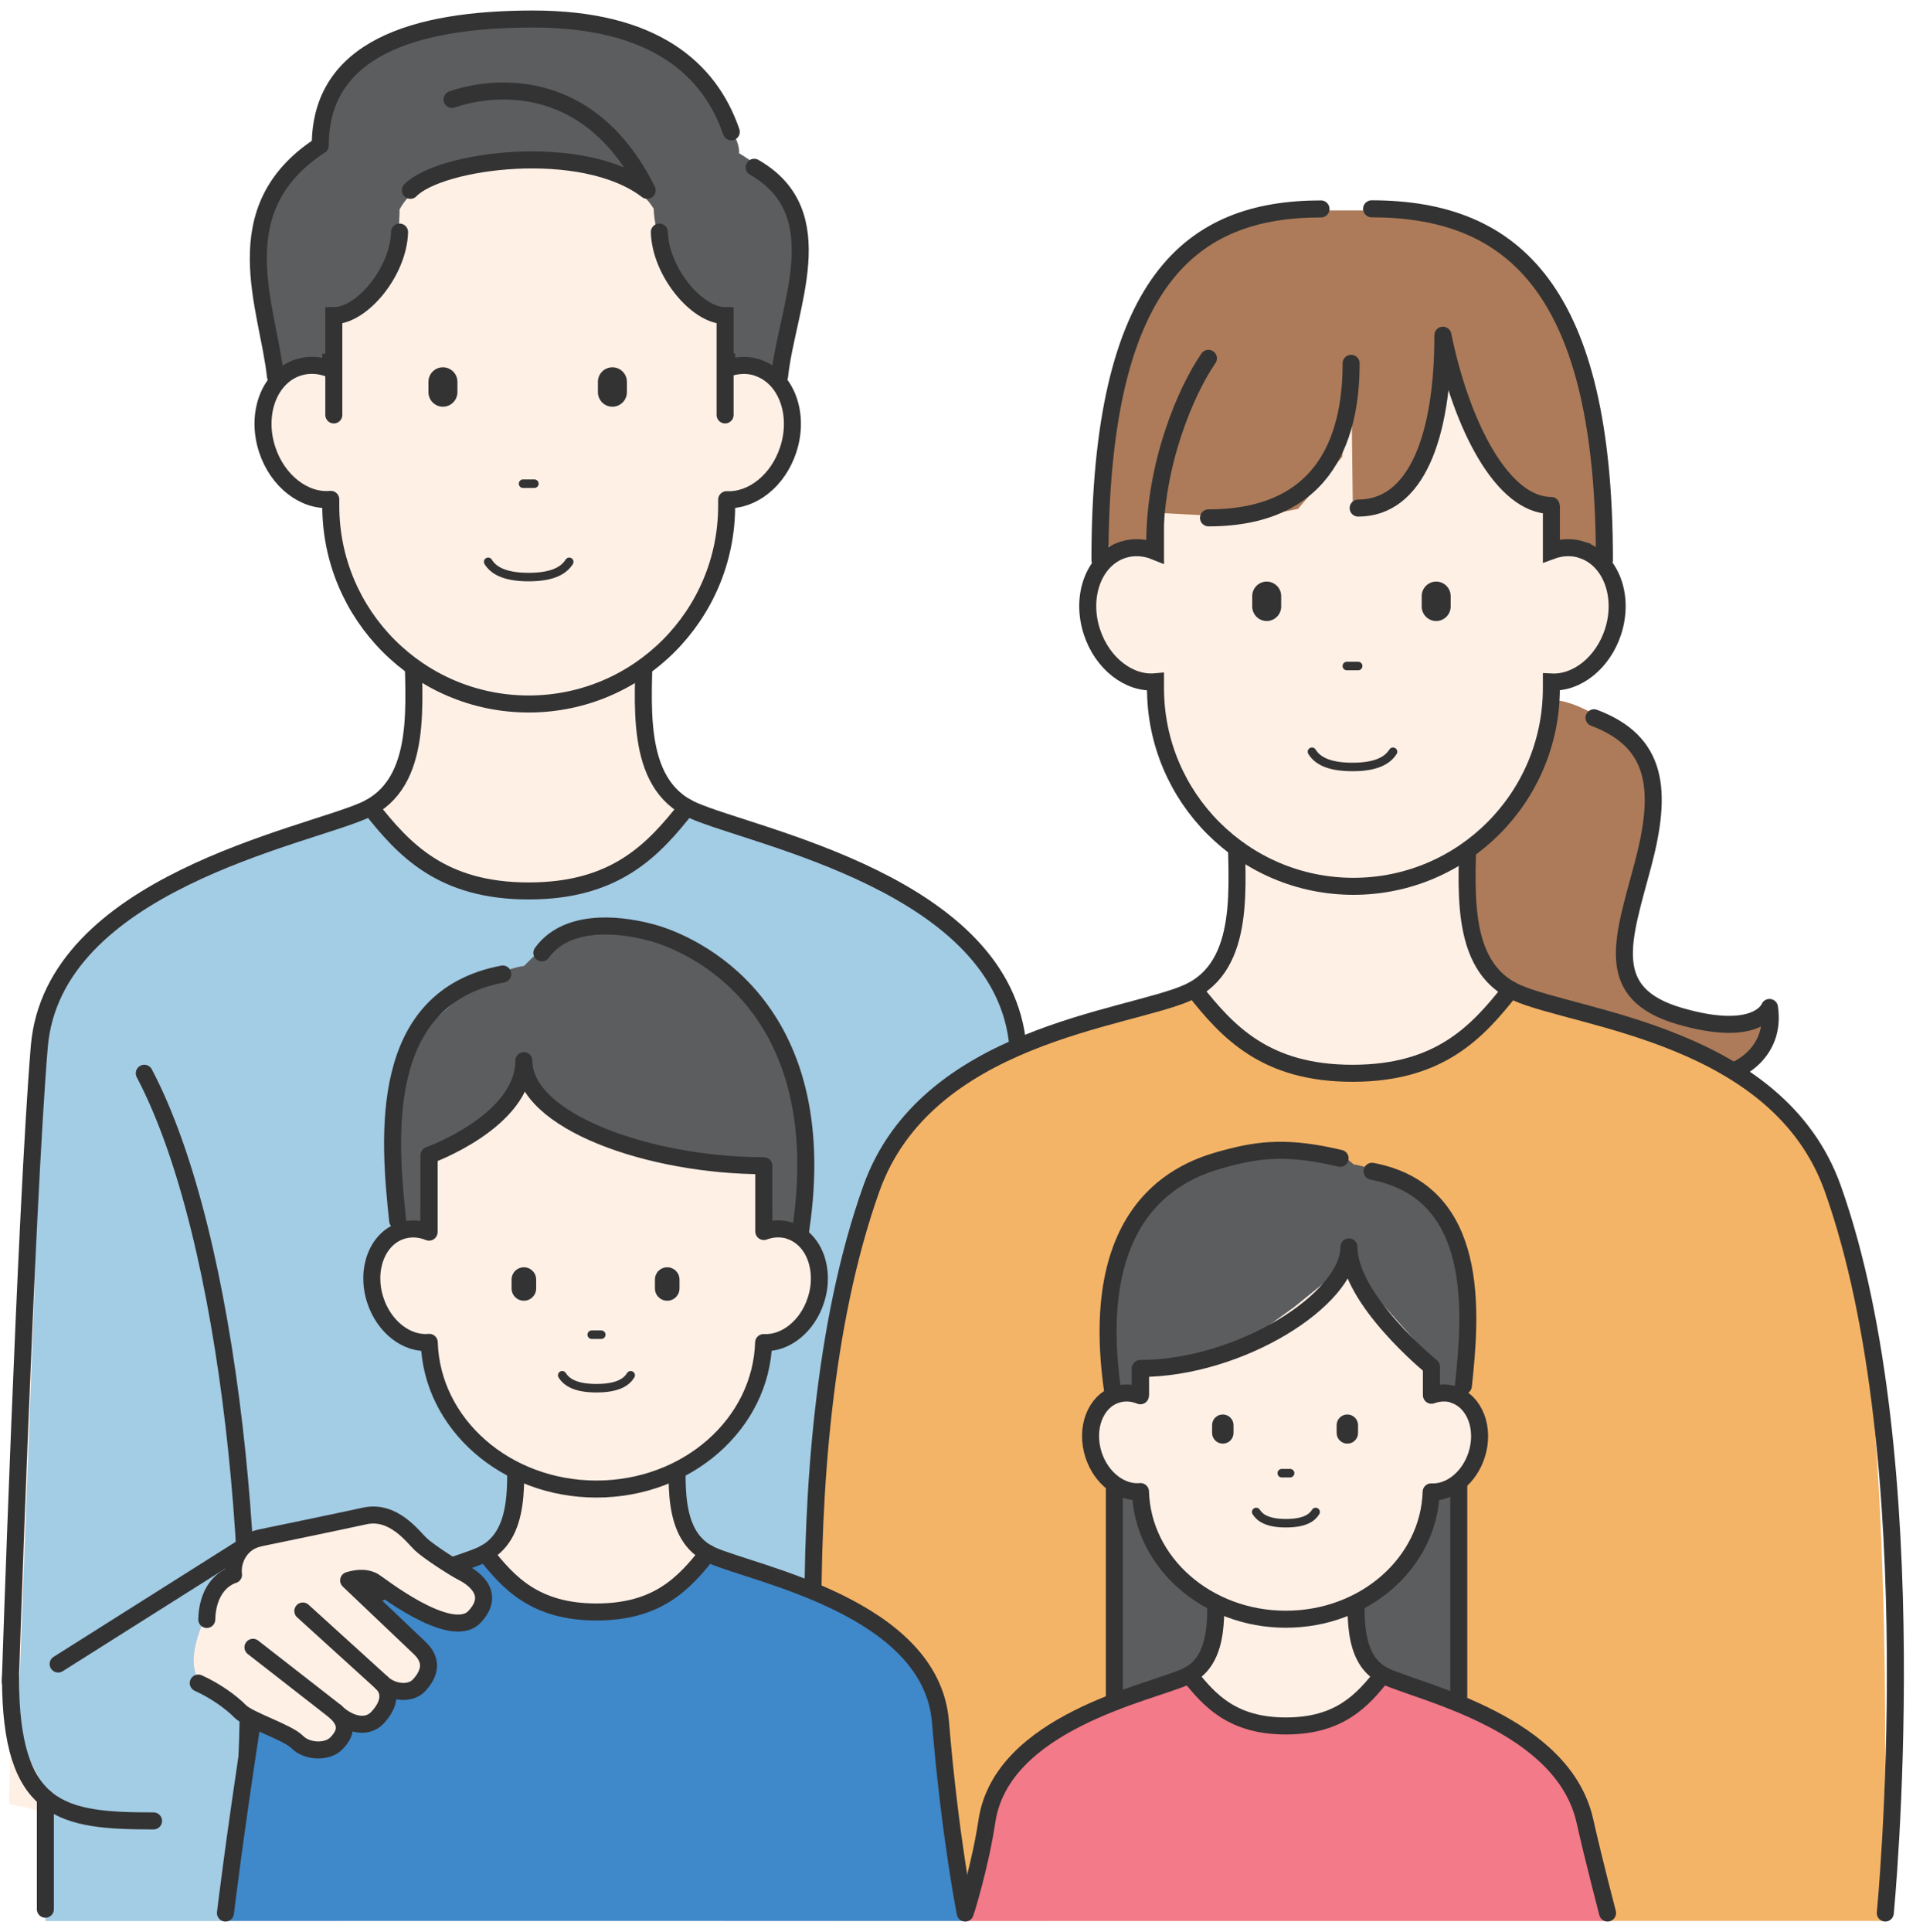 <svg width="226" height="227" viewBox="0 0 226 227" fill="none" xmlns="http://www.w3.org/2000/svg">
<g clip-path="url(#clip0_487_165)">
<path d="M34.889 46.094C34.889 46.094 32.593 44.735 31.939 41.411C31.285 38.088 30.359 28.476 30.359 28.476L33.161 20.31L37.641 17.085L38.862 9.945L46.958 4.496L62.137 2.235L73.676 3.767L81.685 8.524L85.548 14.466C85.548 14.466 87.016 16.789 86.856 18C87.979 18.679 91.052 20.631 92.471 23.213C93.89 25.796 94.347 28.662 93.989 30.675C93.631 32.689 90.509 48.75 90.509 48.75L34.876 46.094H34.889Z" fill="#5C5D5F"/>
<path d="M39.984 58.452C43.361 57.354 44.991 53.045 43.623 48.826C42.256 44.608 38.409 42.078 35.032 43.175C31.654 44.272 30.025 48.582 31.392 52.8C32.76 57.019 36.606 59.549 39.984 58.452Z" fill="#FFF0E6"/>
<path d="M92.641 52.8C94.008 48.582 92.379 44.272 89.001 43.175C85.624 42.078 81.777 44.608 80.41 48.826C79.042 53.045 80.672 57.354 84.049 58.452C87.427 59.549 91.273 57.019 92.641 52.8Z" fill="#FFF0E6"/>
<path d="M119.633 123.013C118.054 103.888 88.522 98.378 81.426 95.215C74.342 92.065 75.712 82.206 75.712 75.695H48.537C48.537 82.206 49.919 92.053 42.824 95.215C35.74 98.366 6.196 103.888 4.616 123.013C3.036 142.138 1.037 211.941 1.037 211.941L62.112 225.518H123.743C123.743 225.518 121.188 142.138 119.609 123.013H119.633Z" fill="#FFF0E6"/>
<path d="M123.768 225.506H5.332C5.332 225.506 3.073 142.125 4.628 123.013C6.208 103.888 35.74 98.378 42.848 95.215C43.095 95.104 43.317 94.993 43.539 94.857C47.464 99.836 51.906 104.679 62.137 104.679C72.368 104.679 76.798 99.848 80.735 94.857C80.957 94.993 81.191 95.104 81.426 95.215C88.51 98.378 118.041 103.888 119.621 123.013C121.201 142.125 123.755 225.506 123.755 225.506H123.768Z" fill="#A3CCE5"/>
<path d="M85.029 96.723V225.703H123.767L119.633 123.198C117.437 106.223 90.533 96.71 85.029 96.71V96.723Z" fill="#A3CCE5"/>
<path d="M39.738 96.723V225.703H5.344L5.837 211.249L2.049 204.046L5.134 123.211C7.331 106.236 34.234 96.723 39.738 96.723Z" fill="#A3CCE5"/>
<path d="M123.767 224.258C123.767 224.258 121.212 142.125 119.632 123.001C118.053 103.876 88.521 98.366 81.425 95.203C74.341 92.053 75.711 82.194 75.711 75.683H48.536C48.536 82.194 49.919 92.04 42.823 95.203C35.739 98.353 6.195 103.876 4.615 123.001C3.035 142.125 1.209 197.609 1.209 197.609" stroke="#333333" stroke-width="2" stroke-miterlimit="10" stroke-linecap="round"/>
<path d="M62.138 9.475C49.291 9.475 38.875 19.902 38.875 32.763V59.412C38.875 72.273 49.291 82.7 62.138 82.7C74.984 82.7 85.4 72.273 85.4 59.412V32.763C85.4 19.902 74.984 9.475 62.138 9.475Z" fill="#FFF0E6"/>
<path d="M57.373 66.009C57.928 66.911 59.113 67.801 62.137 67.801C65.16 67.801 66.332 66.899 66.9 66.009" stroke="#333333" stroke-miterlimit="10" stroke-linecap="round"/>
<path d="M53.758 44.92C53.758 44.92 53.758 44.883 53.758 44.858C53.758 43.919 52.992 43.154 52.055 43.154C51.117 43.154 50.352 43.919 50.352 44.858V46.081C50.352 47.02 51.117 47.786 52.055 47.786C52.992 47.786 53.758 47.02 53.758 46.081C53.758 46.057 53.758 46.044 53.758 46.02V44.908V44.92Z" fill="#333333"/>
<path d="M73.676 44.92C73.676 44.92 73.676 44.883 73.676 44.858C73.676 43.919 72.91 43.154 71.973 43.154C71.035 43.154 70.269 43.919 70.269 44.858V46.081C70.269 47.02 71.035 47.786 71.973 47.786C72.91 47.786 73.676 47.02 73.676 46.081C73.676 46.057 73.676 46.044 73.676 46.02V44.908V44.92Z" fill="#333333"/>
<path d="M43.539 94.857C47.464 99.836 51.906 104.679 62.137 104.679C72.367 104.679 76.798 99.848 80.735 94.857" stroke="#333333" stroke-width="2" stroke-miterlimit="10" stroke-linecap="round"/>
<path d="M61.471 56.83H62.803" stroke="#333333" stroke-miterlimit="10" stroke-linecap="round"/>
<path d="M89.003 43.178C87.818 42.795 86.572 42.882 85.399 43.302V32.763C85.399 19.902 74.984 9.475 62.137 9.475C49.29 9.475 38.874 19.902 38.874 32.763V43.376C37.628 42.869 36.307 42.77 35.036 43.178C31.655 44.278 30.026 48.59 31.395 52.802C32.617 56.558 35.801 58.967 38.874 58.671V59.424C38.874 72.285 49.29 82.713 62.137 82.713C74.984 82.713 85.399 72.285 85.399 59.424V58.708C88.398 58.856 91.446 56.484 92.643 52.815C94.013 48.602 92.384 44.29 89.003 43.191V43.178Z" stroke="#333333" stroke-width="2" stroke-linecap="round" stroke-linejoin="round"/>
<path d="M39.233 45.476V41.56H34.889V25.277L44.255 10.698L60.879 5.991L79.18 11.291L87.757 24.264V41.523H85.215V37.1C78.761 37.1 76.823 26.549 76.823 24.523C72.368 17.11 51.327 16.53 46.958 24.609C46.958 32.109 43.206 35.778 39.233 37.1V45.489V45.476Z" fill="#5C5D5F"/>
<path d="M39.232 48.75V37.087C42.54 37.087 46.834 31.936 46.958 27.266" stroke="#333333" stroke-width="2" stroke-miterlimit="10" stroke-linecap="round"/>
<path d="M85.216 48.75V37.087C81.908 37.087 77.614 31.936 77.49 27.266" stroke="#333333" stroke-width="2" stroke-miterlimit="10" stroke-linecap="round"/>
<path d="M53.128 11.687C56.929 10.34 68.937 8.129 76.057 22.361C68.455 16.53 51.659 18.803 48.228 22.361" stroke="#333333" stroke-width="2" stroke-linecap="round" stroke-linejoin="round"/>
<path d="M32.371 44.204C31.507 36.099 26.114 24.572 37.641 17.085C37.641 5.794 48.55 2.235 62.656 2.235C76.761 2.235 83.376 8.005 85.943 15.492" stroke="#333333" stroke-width="2" stroke-linecap="round" stroke-linejoin="round"/>
<path d="M91.619 44.204C92.483 36.099 98.074 25.054 88.633 19.655" stroke="#333333" stroke-width="2" stroke-linecap="round" stroke-linejoin="round"/>
<path d="M5.332 211.249V224.32" stroke="#333333" stroke-width="2" stroke-miterlimit="10" stroke-linecap="round"/>
<path d="M16.957 126.102C27.151 145.436 31.038 187.12 28.422 215.795" stroke="#333333" stroke-width="2" stroke-miterlimit="10" stroke-linecap="round"/>
<path d="M132.517 69.209L129.32 61.846L132.085 42.103L138.181 30.886L145.104 26.24L151.657 24.721H165.886L175.241 27.908L182.966 35L186.841 46.971L188.544 66.639L182.325 82.243C186.249 82.243 191.617 86.888 191.617 86.888L194.653 93.016L191.222 109.497L191.198 114.958L194.789 118.355L200.207 120.036L204.205 120.283L207.389 119.48L207.537 122.086L201.132 128.807L167.651 125.274L132.517 69.209Z" fill="#AD7B59"/>
<path d="M187.335 84.331C194.814 87.148 195.431 92.806 193.074 101.64C190.717 110.473 188.273 116.737 197.442 119.393C206.612 122.049 207.957 118.368 207.957 118.368C208.759 123.631 204.255 126.855 199.158 126.719C194.061 126.583 172.551 127.041 171.971 111.437" stroke="#333333" stroke-width="2" stroke-linecap="round" stroke-linejoin="round"/>
<path d="M155.249 24.548C140.107 24.548 129.271 32.788 129.271 65.799" stroke="#333333" stroke-width="2" stroke-linecap="round" stroke-linejoin="round"/>
<path d="M136.798 79.87C140.176 78.773 141.805 74.464 140.438 70.245C139.07 66.027 135.224 63.496 131.846 64.594C128.469 65.691 126.839 70.001 128.207 74.219C129.574 78.438 133.421 80.968 136.798 79.87Z" fill="#FFF0E6"/>
<path d="M189.455 74.228C190.823 70.009 189.194 65.7 185.816 64.602C182.438 63.505 178.592 66.035 177.224 70.254C175.857 74.472 177.486 78.782 180.864 79.879C184.241 80.976 188.088 78.446 189.455 74.228Z" fill="#FFF0E6"/>
<path d="M216.446 144.423C214.867 125.299 185.335 119.776 178.239 116.626C171.155 113.475 172.525 103.616 172.525 97.106H145.35C145.35 103.616 146.733 113.463 139.637 116.626C132.553 119.776 103.009 125.299 101.429 144.423C99.85 163.548 97.295 212.262 97.295 212.262L158.925 225.308L220.556 219.736C220.556 219.736 218.001 163.536 216.422 144.423H216.446Z" fill="#FFF0E6"/>
<path d="M221.286 225.691H98.012C98.012 225.691 91.126 183.834 101.455 144.436C107.873 119.949 133.258 120.171 140.366 117.009C140.613 116.897 140.835 116.786 141.057 116.65C144.982 121.629 149.424 126.472 159.655 126.472C169.886 126.472 174.316 121.642 178.253 116.65C178.475 116.786 178.685 116.947 178.944 117.009C194.987 120.616 212.548 126.176 217.139 144.806C223.199 169.379 221.273 225.691 221.273 225.691H221.286Z" fill="#F4B467"/>
<path d="M221.568 224.765C221.568 224.765 226.776 171.578 215.397 139.642C208.955 121.567 185.335 119.776 178.239 116.626C171.155 113.475 172.525 103.616 172.525 97.106H158.938" stroke="#333333" stroke-width="2" stroke-miterlimit="10" stroke-linecap="round"/>
<path d="M97.222 219.749C97.222 219.749 91.014 171.591 102.405 139.654C108.847 121.58 132.467 119.788 139.563 116.638C146.647 113.488 145.277 103.629 145.277 97.118H158.864" stroke="#333333" stroke-width="2" stroke-miterlimit="10" stroke-linecap="round"/>
<path d="M158.95 30.886C146.103 30.886 135.688 41.313 135.688 54.174V80.822C135.688 93.683 146.103 104.111 158.95 104.111C171.797 104.111 182.213 93.683 182.213 80.822V54.174C182.213 41.313 171.797 30.886 158.95 30.886Z" fill="#FFF0E6"/>
<path d="M154.188 88.322C154.743 89.223 155.928 90.113 158.951 90.113C161.975 90.113 163.147 89.211 163.715 88.322" stroke="#333333" stroke-miterlimit="10" stroke-linecap="round"/>
<path d="M150.572 70.099C150.572 70.099 150.572 70.062 150.572 70.037C150.572 69.098 149.807 68.332 148.869 68.332C147.931 68.332 147.166 69.098 147.166 70.037V71.26C147.166 72.199 147.931 72.965 148.869 72.965C149.807 72.965 150.572 72.199 150.572 71.26C150.572 71.235 150.572 71.223 150.572 71.198V70.086V70.099Z" fill="#333333"/>
<path d="M170.49 70.099C170.49 70.099 170.49 70.062 170.49 70.037C170.49 69.098 169.725 68.332 168.787 68.332C167.849 68.332 167.084 69.098 167.084 70.037V71.26C167.084 72.199 167.849 72.965 168.787 72.965C169.725 72.965 170.49 72.199 170.49 71.26C170.49 71.235 170.49 71.223 170.49 71.198V70.086V70.099Z" fill="#333333"/>
<path d="M140.354 116.28C144.278 121.259 148.721 126.102 158.951 126.102C169.182 126.102 173.612 121.271 177.549 116.28" stroke="#333333" stroke-width="2" stroke-miterlimit="10" stroke-linecap="round"/>
<path d="M158.285 78.253H159.618" stroke="#333333" stroke-miterlimit="10" stroke-linecap="round"/>
<path d="M185.929 64.601C184.744 64.218 183.498 64.28 182.325 64.712V54.186C182.325 41.325 171.909 30.898 159.062 30.898C146.216 30.898 135.8 41.325 135.8 54.186V64.799C134.553 64.292 133.233 64.193 131.962 64.601C128.58 65.701 126.951 70.012 128.321 74.225C129.543 77.981 132.727 80.39 135.8 80.106V80.847C135.8 93.708 146.216 104.135 159.062 104.135C171.909 104.135 182.325 93.708 182.325 80.847V80.13C185.324 80.279 188.372 77.894 189.569 74.237C190.939 70.025 189.31 65.713 185.929 64.613V64.601Z" stroke="#333333" stroke-width="2" stroke-miterlimit="10" stroke-linecap="round"/>
<path d="M161.197 24.535C178.08 24.535 188.557 34.345 188.557 65.799" stroke="#333333" stroke-width="2" stroke-linecap="round" stroke-linejoin="round"/>
<path d="M184.508 59.276L182.83 59.449L177.091 56.719L171.217 46.6L169.575 39.373L168.6 49.541L166.564 55.174L163.207 58.757L158.987 59.573L158.789 42.684L157.753 53.667L152.545 59.795L147.164 60.845L135.675 60.24V62.686H132.516L133.355 46.007L139.587 35.481L151.78 28.909L164.318 28.242L175.252 32.442L182.212 41.547L184.952 54.52L184.508 59.276Z" fill="#AD7B59"/>
<path d="M182.3 59.387C176.611 59.387 171.785 50.121 169.576 39.385C169.576 51.443 166.392 59.696 159.617 59.696" stroke="#333333" stroke-width="2" stroke-linecap="round" stroke-linejoin="round"/>
<path d="M158.79 42.684C158.79 50.443 156.396 60.845 142.031 60.845" stroke="#333333" stroke-width="2" stroke-linecap="round" stroke-linejoin="round"/>
<path d="M135.713 63.835C135.713 54.458 139.39 45.921 142.019 42.103" stroke="#333333" stroke-width="2" stroke-linecap="round" stroke-linejoin="round"/>
<path d="M171.528 163.252L172.528 154.393L170.072 143.917L163.445 138.061C159.977 136.961 159.73 136.887 159.088 136.813C157.842 135.565 155.263 134.626 152.177 134.626C149.092 134.626 146.254 135.565 146.254 135.565L137.01 138.629L132.629 144.955L130.297 151.441L130.815 159.409L131.531 165.191H171.318L171.54 163.227L171.528 163.252Z" fill="#5C5D5F"/>
<path d="M171.453 171.195H130.963V206.789H171.453V171.195Z" fill="#5C5D5F"/>
<path d="M171.441 174.074V203.762" stroke="#333333" stroke-width="2" stroke-linecap="round" stroke-linejoin="round"/>
<path d="M130.963 174.074V203.762" stroke="#333333" stroke-width="2" stroke-linecap="round" stroke-linejoin="round"/>
<path d="M171.985 162.819C172.91 154.245 174.058 140.037 161.248 137.616" stroke="#333333" stroke-width="2" stroke-linecap="round" stroke-linejoin="round"/>
<path d="M157.496 136.096C151.399 134.639 148.006 135.046 144.094 136.096C140.181 137.147 127.347 140.655 130.815 163.795" stroke="#333333" stroke-width="2" stroke-linecap="round" stroke-linejoin="round"/>
<path d="M134.843 175.08C137.326 174.273 138.523 171.104 137.517 168.002C136.512 164.9 133.684 163.039 131.201 163.846C128.718 164.653 127.52 167.821 128.526 170.924C129.532 174.026 132.36 175.887 134.843 175.08Z" fill="#FFF0E6"/>
<path d="M173.553 170.929C174.558 167.827 173.361 164.658 170.878 163.852C168.395 163.045 165.567 164.906 164.561 168.008C163.555 171.11 164.753 174.279 167.236 175.086C169.719 175.892 172.547 174.032 173.553 170.929Z" fill="#FFF0E6"/>
<path d="M186.275 213.991C185.312 202.304 167.258 198.931 162.926 197.004C158.594 195.077 159.433 189.048 159.433 185.07H142.823C142.823 189.048 143.662 195.077 139.33 197.004C134.998 198.931 116.944 202.304 115.981 213.991C115.018 225.679 113.723 225.691 113.723 225.691H189.076C189.076 225.691 187.238 225.691 186.275 213.991Z" fill="#FFF0E6"/>
<path d="M189.077 225.691H113.711C113.711 225.691 115.007 225.691 115.969 214.004C116.932 202.304 134.987 198.944 139.331 197.004C139.479 196.93 139.615 196.868 139.75 196.782C142.157 199.833 144.859 202.786 151.116 202.786C157.373 202.786 160.076 199.833 162.482 196.782C162.618 196.868 162.754 196.93 162.902 197.004C167.234 198.931 185.288 202.304 186.251 214.004C187.213 225.691 189.052 225.691 189.052 225.691H189.077Z" fill="#F37A89"/>
<path d="M188.928 224.765C188.928 224.765 187.237 218.303 186.275 213.991C183.745 202.539 167.257 198.931 162.926 197.004C158.594 195.077 159.433 189.048 159.433 185.07H142.822C142.822 189.048 143.661 195.077 139.33 197.004C134.998 198.931 117.708 202.391 115.981 213.991C115.216 219.094 113.574 224.357 113.574 224.357" stroke="#333333" stroke-width="2" stroke-miterlimit="10" stroke-linecap="round"/>
<path d="M151.128 141.816C141.687 141.816 134.023 148.71 134.023 157.21V174.828C134.023 183.328 141.675 190.221 151.128 190.221C160.581 190.221 168.232 183.328 168.232 174.828V157.21C168.232 148.71 160.581 141.816 151.128 141.816Z" fill="#FFF0E6"/>
<path d="M170.873 163.845C169.997 163.56 169.083 163.622 168.232 163.931V157.21C168.232 148.71 160.58 141.816 151.127 141.816C141.674 141.816 134.023 148.71 134.023 157.21V163.993C133.11 163.622 132.135 163.548 131.197 163.857C128.716 164.66 127.519 167.835 128.519 170.936C129.42 173.703 131.777 175.47 134.035 175.248C134.27 183.562 141.822 190.246 151.115 190.246C160.408 190.246 167.936 183.587 168.195 175.285C170.404 175.408 172.662 173.654 173.538 170.948C174.538 167.847 173.341 164.685 170.86 163.869L170.873 163.845Z" stroke="#333333" stroke-width="2" stroke-linejoin="round"/>
<path d="M147.635 177.645C148.042 178.299 148.918 178.966 151.127 178.966C153.349 178.966 154.212 178.312 154.62 177.645" stroke="#333333" stroke-miterlimit="10" stroke-linecap="round"/>
<path d="M144.969 167.477C144.969 167.477 144.969 167.464 144.969 167.452C144.969 166.76 144.413 166.192 143.71 166.192C143.007 166.192 142.451 166.748 142.451 167.452V168.354C142.451 169.046 143.007 169.614 143.71 169.614C144.413 169.614 144.969 169.058 144.969 168.354C144.969 168.354 144.969 168.342 144.969 168.329V167.477Z" fill="#333333"/>
<path d="M159.605 167.477C159.605 167.477 159.605 167.464 159.605 167.452C159.605 166.76 159.05 166.192 158.347 166.192C157.643 166.192 157.088 166.748 157.088 167.452V168.354C157.088 169.046 157.643 169.614 158.347 169.614C159.05 169.614 159.605 169.058 159.605 168.354C159.605 168.354 159.605 168.342 159.605 168.329V167.477Z" fill="#333333"/>
<path d="M139.762 196.782C142.168 199.833 144.871 202.786 151.128 202.786C157.385 202.786 160.087 199.833 162.494 196.782" stroke="#333333" stroke-width="2" stroke-miterlimit="10" stroke-linecap="round"/>
<path d="M150.635 173.086H151.622" stroke="#333333" stroke-miterlimit="10" stroke-linecap="round"/>
<path d="M132.309 160.571L143.206 160.015L152.165 153.516L157.102 149.526L158.632 147.512L161.705 152.355L168.616 160.126L170.282 161.028V156.592L168.233 144.3L151.203 137.628L141.848 139.296L135.061 146.487L132.309 153.516V160.571Z" fill="#5C5D5F"/>
<path d="M134.023 163.795V160.781C145.636 160.781 158.533 152.713 158.533 146.499C158.533 152.688 168.232 160.583 168.232 160.583V163.807" stroke="#333333" stroke-width="2" stroke-linecap="round" stroke-linejoin="round"/>
<path d="M28.494 181.833L6.836 195.509" stroke="#333333" stroke-width="2" stroke-miterlimit="10" stroke-linecap="round"/>
<path d="M47.265 143.917L46.117 133.724L48.943 121.679L56.57 114.933C60.556 113.673 60.84 113.586 61.58 113.5C63.012 112.067 65.986 108.904 69.54 108.904C73.094 108.904 76.636 109.559 76.636 109.559L86.978 115.6L92.025 122.877L94.716 130.339L94.111 139.506L93.284 146.153H47.512L47.265 143.892V143.917Z" fill="#5C5D5F"/>
<path d="M46.736 143.423C45.675 133.564 44.342 117.219 59.089 114.439" stroke="#333333" stroke-width="2" stroke-linecap="round" stroke-linejoin="round"/>
<path d="M63.68 111.956C66.419 108.163 72.121 108.361 76.625 109.584C81.13 110.807 98.086 117.923 94.1 144.547" stroke="#333333" stroke-width="2" stroke-linecap="round" stroke-linejoin="round"/>
<path d="M51.377 157.524C54.229 156.597 55.603 152.952 54.446 149.383C53.289 145.813 50.039 143.671 47.186 144.598C44.334 145.525 42.959 149.169 44.117 152.739C45.274 156.308 48.524 158.451 51.377 157.524Z" fill="#FFF0E6"/>
<path d="M95.884 152.739C97.041 149.17 95.667 145.525 92.814 144.598C89.962 143.671 86.711 145.814 85.554 149.383C84.397 152.953 85.771 156.598 88.624 157.524C91.476 158.451 94.727 156.309 95.884 152.739Z" fill="#FFF0E6"/>
<path d="M110.538 202.279C109.428 188.838 88.658 184.946 83.672 182.735C78.686 180.511 79.661 173.58 79.661 169.009H60.545C60.545 173.58 61.52 180.511 56.535 182.735C51.549 184.958 30.779 188.838 29.668 202.279C28.558 215.721 26.756 225.691 26.756 225.691H113.438C113.438 225.691 111.637 215.721 110.526 202.279H110.538Z" fill="#FFF0E6"/>
<path d="M113.438 225.691H26.756C26.756 225.691 28.57 215.721 29.668 202.279C30.779 188.825 51.549 184.946 56.547 182.735C56.72 182.66 56.88 182.574 57.041 182.487C59.805 185.996 62.915 189.394 70.122 189.394C77.329 189.394 80.427 185.996 83.203 182.487C83.364 182.574 83.524 182.66 83.697 182.735C88.683 184.958 109.452 188.838 110.563 202.279C111.674 215.721 113.475 225.691 113.475 225.691H113.438Z" fill="#3F88C9"/>
<path d="M113.438 224.765C113.438 224.765 111.636 215.721 110.525 202.279C109.415 188.838 88.645 184.946 83.659 182.735C78.674 180.511 79.648 173.58 79.648 169.009H60.532C60.532 173.58 61.507 180.511 56.522 182.735C51.536 184.958 31.704 188.949 29.655 202.279C27.483 216.401 26.496 224.765 26.496 224.765" stroke="#333333" stroke-width="2" stroke-miterlimit="10" stroke-linecap="round"/>
<path d="M70.097 119.257C59.237 119.257 50.426 127.189 50.426 136.961V157.223C50.426 167.007 59.237 174.927 70.097 174.927C80.957 174.927 89.769 166.995 89.769 157.223V136.961C89.769 127.176 80.957 119.257 70.097 119.257Z" fill="#FFF0E6"/>
<path d="M92.816 144.596C91.816 144.275 90.767 144.324 89.767 144.695V136.974C89.767 127.189 80.956 119.27 70.096 119.27C59.236 119.27 50.425 127.201 50.425 136.974V144.769C49.376 144.337 48.253 144.263 47.179 144.609C44.328 145.535 42.946 149.18 44.106 152.75C45.143 155.938 47.845 157.976 50.449 157.717C50.733 167.279 59.409 174.951 70.096 174.951C80.783 174.951 89.447 167.291 89.743 157.741C92.285 157.89 94.889 155.864 95.889 152.75C97.049 149.18 95.666 145.535 92.816 144.609V144.596Z" stroke="#333333" stroke-width="2" stroke-linejoin="round"/>
<path d="M66.074 161.584C66.543 162.337 67.543 163.103 70.097 163.103C72.652 163.103 73.651 162.35 74.121 161.584" stroke="#333333" stroke-miterlimit="10" stroke-linecap="round"/>
<path d="M63.013 150.366C63.013 150.366 63.013 150.353 63.013 150.341C63.013 149.538 62.371 148.896 61.569 148.896C60.767 148.896 60.125 149.538 60.125 150.341V151.379C60.125 152.182 60.767 152.824 61.569 152.824C62.371 152.824 63.013 152.182 63.013 151.379C63.013 151.379 63.013 151.367 63.013 151.354V150.366Z" fill="#333333"/>
<path d="M79.859 150.366C79.859 150.366 79.859 150.353 79.859 150.341C79.859 149.538 79.217 148.896 78.415 148.896C77.612 148.896 76.971 149.538 76.971 150.341V151.379C76.971 152.182 77.612 152.824 78.415 152.824C79.217 152.824 79.859 152.182 79.859 151.379C79.859 151.379 79.859 151.367 79.859 151.354V150.366Z" fill="#333333"/>
<path d="M57.027 182.487C59.792 185.996 62.902 189.394 70.109 189.394C77.316 189.394 80.413 185.996 83.19 182.487" stroke="#333333" stroke-width="2" stroke-miterlimit="10" stroke-linecap="round"/>
<path d="M69.541 156.815H70.664" stroke="#333333" stroke-miterlimit="10" stroke-linecap="round"/>
<path d="M50.424 141.817V135.75L56.225 132.711L60.667 128.066L61.581 124.631L64.592 130.006L70.663 133.477L81.277 136.306L89.767 136.974L89.829 142.237H92.137L91.174 127.547L80.66 116.379L67.122 115.452L54.25 119.665L49.277 130.104L48.438 138.617V141.73L50.424 141.817Z" fill="#5C5D5F"/>
<path d="M89.767 144.534V136.961C76.414 136.961 61.568 131.785 61.568 124.619C61.568 131.735 50.412 135.738 50.412 135.738V144.522" stroke="#333333" stroke-width="2" stroke-linecap="round" stroke-linejoin="round"/>
<path d="M30.36 180.758C29.15 181.277 27.731 182.154 27.447 185.033C25.337 186.033 24.337 189.616 24.337 189.616C24.337 189.616 20.906 195.991 24.177 198.178C27.447 200.364 32.84 203.428 32.84 203.428L36.666 205.541L39.665 204.12L41.022 202.65L43.219 202.44L45.391 200.34L45.366 198.363L47.624 198.734L50.056 196.93L50.167 194.78L42.935 187.565L41.824 185.514L47.982 188.541L53.474 191.086L56.238 189.406L57.004 186.367L53.301 183.402L48.39 180.375L45.243 178.25L36.036 179.102L30.335 180.783L30.36 180.758Z" fill="#FFF0E6"/>
<path d="M23.301 197.745C25.362 198.672 27.225 200.043 28.225 201.069C29.224 202.094 33.815 203.527 34.938 204.676C36.061 205.825 38.468 205.961 39.566 204.8C40.664 203.638 40.924 202.526 39.467 201.143C41.096 202.687 43.133 203.119 44.354 201.822C45.576 200.525 46.144 198.931 44.86 197.708C46.156 198.931 48.229 199.08 49.217 198.042C50.204 197.004 51.142 195.348 49.34 193.644C47.538 191.939 40.973 185.687 40.973 185.687C41.602 185.502 42.837 185.181 43.947 185.811C44.453 186.095 52.981 192.89 55.757 189.974C58.522 187.059 55.19 185.156 54.326 184.724C53.462 184.291 50.364 182.302 49.451 181.437C48.538 180.573 46.255 177.373 42.861 178.114C39.467 178.855 31.791 180.437 30.903 180.622C30.014 180.807 29.249 181.03 28.496 181.82C27.744 182.611 27.287 183.846 27.447 185.02C25.831 185.551 24.374 187.256 24.3 190.271" stroke="#333333" stroke-width="2" stroke-linecap="round" stroke-linejoin="round"/>
<path d="M35.592 189.282L44.872 197.708" stroke="#333333" stroke-width="2" stroke-linecap="round" stroke-linejoin="round"/>
<path d="M39.48 201.143L29.73 193.545" stroke="#333333" stroke-width="2" stroke-linecap="round" stroke-linejoin="round"/>
<path d="M1.234 197.115C1.234 213.028 7.368 213.942 18.043 213.942" stroke="#333333" stroke-width="2" stroke-miterlimit="10" stroke-linecap="round"/>
</g>
<defs>
<clipPath id="clip0_487_165">
<rect width="224" height="225" fill="white" transform="translate(0 1)"/>
</clipPath>
</defs>
</svg>
